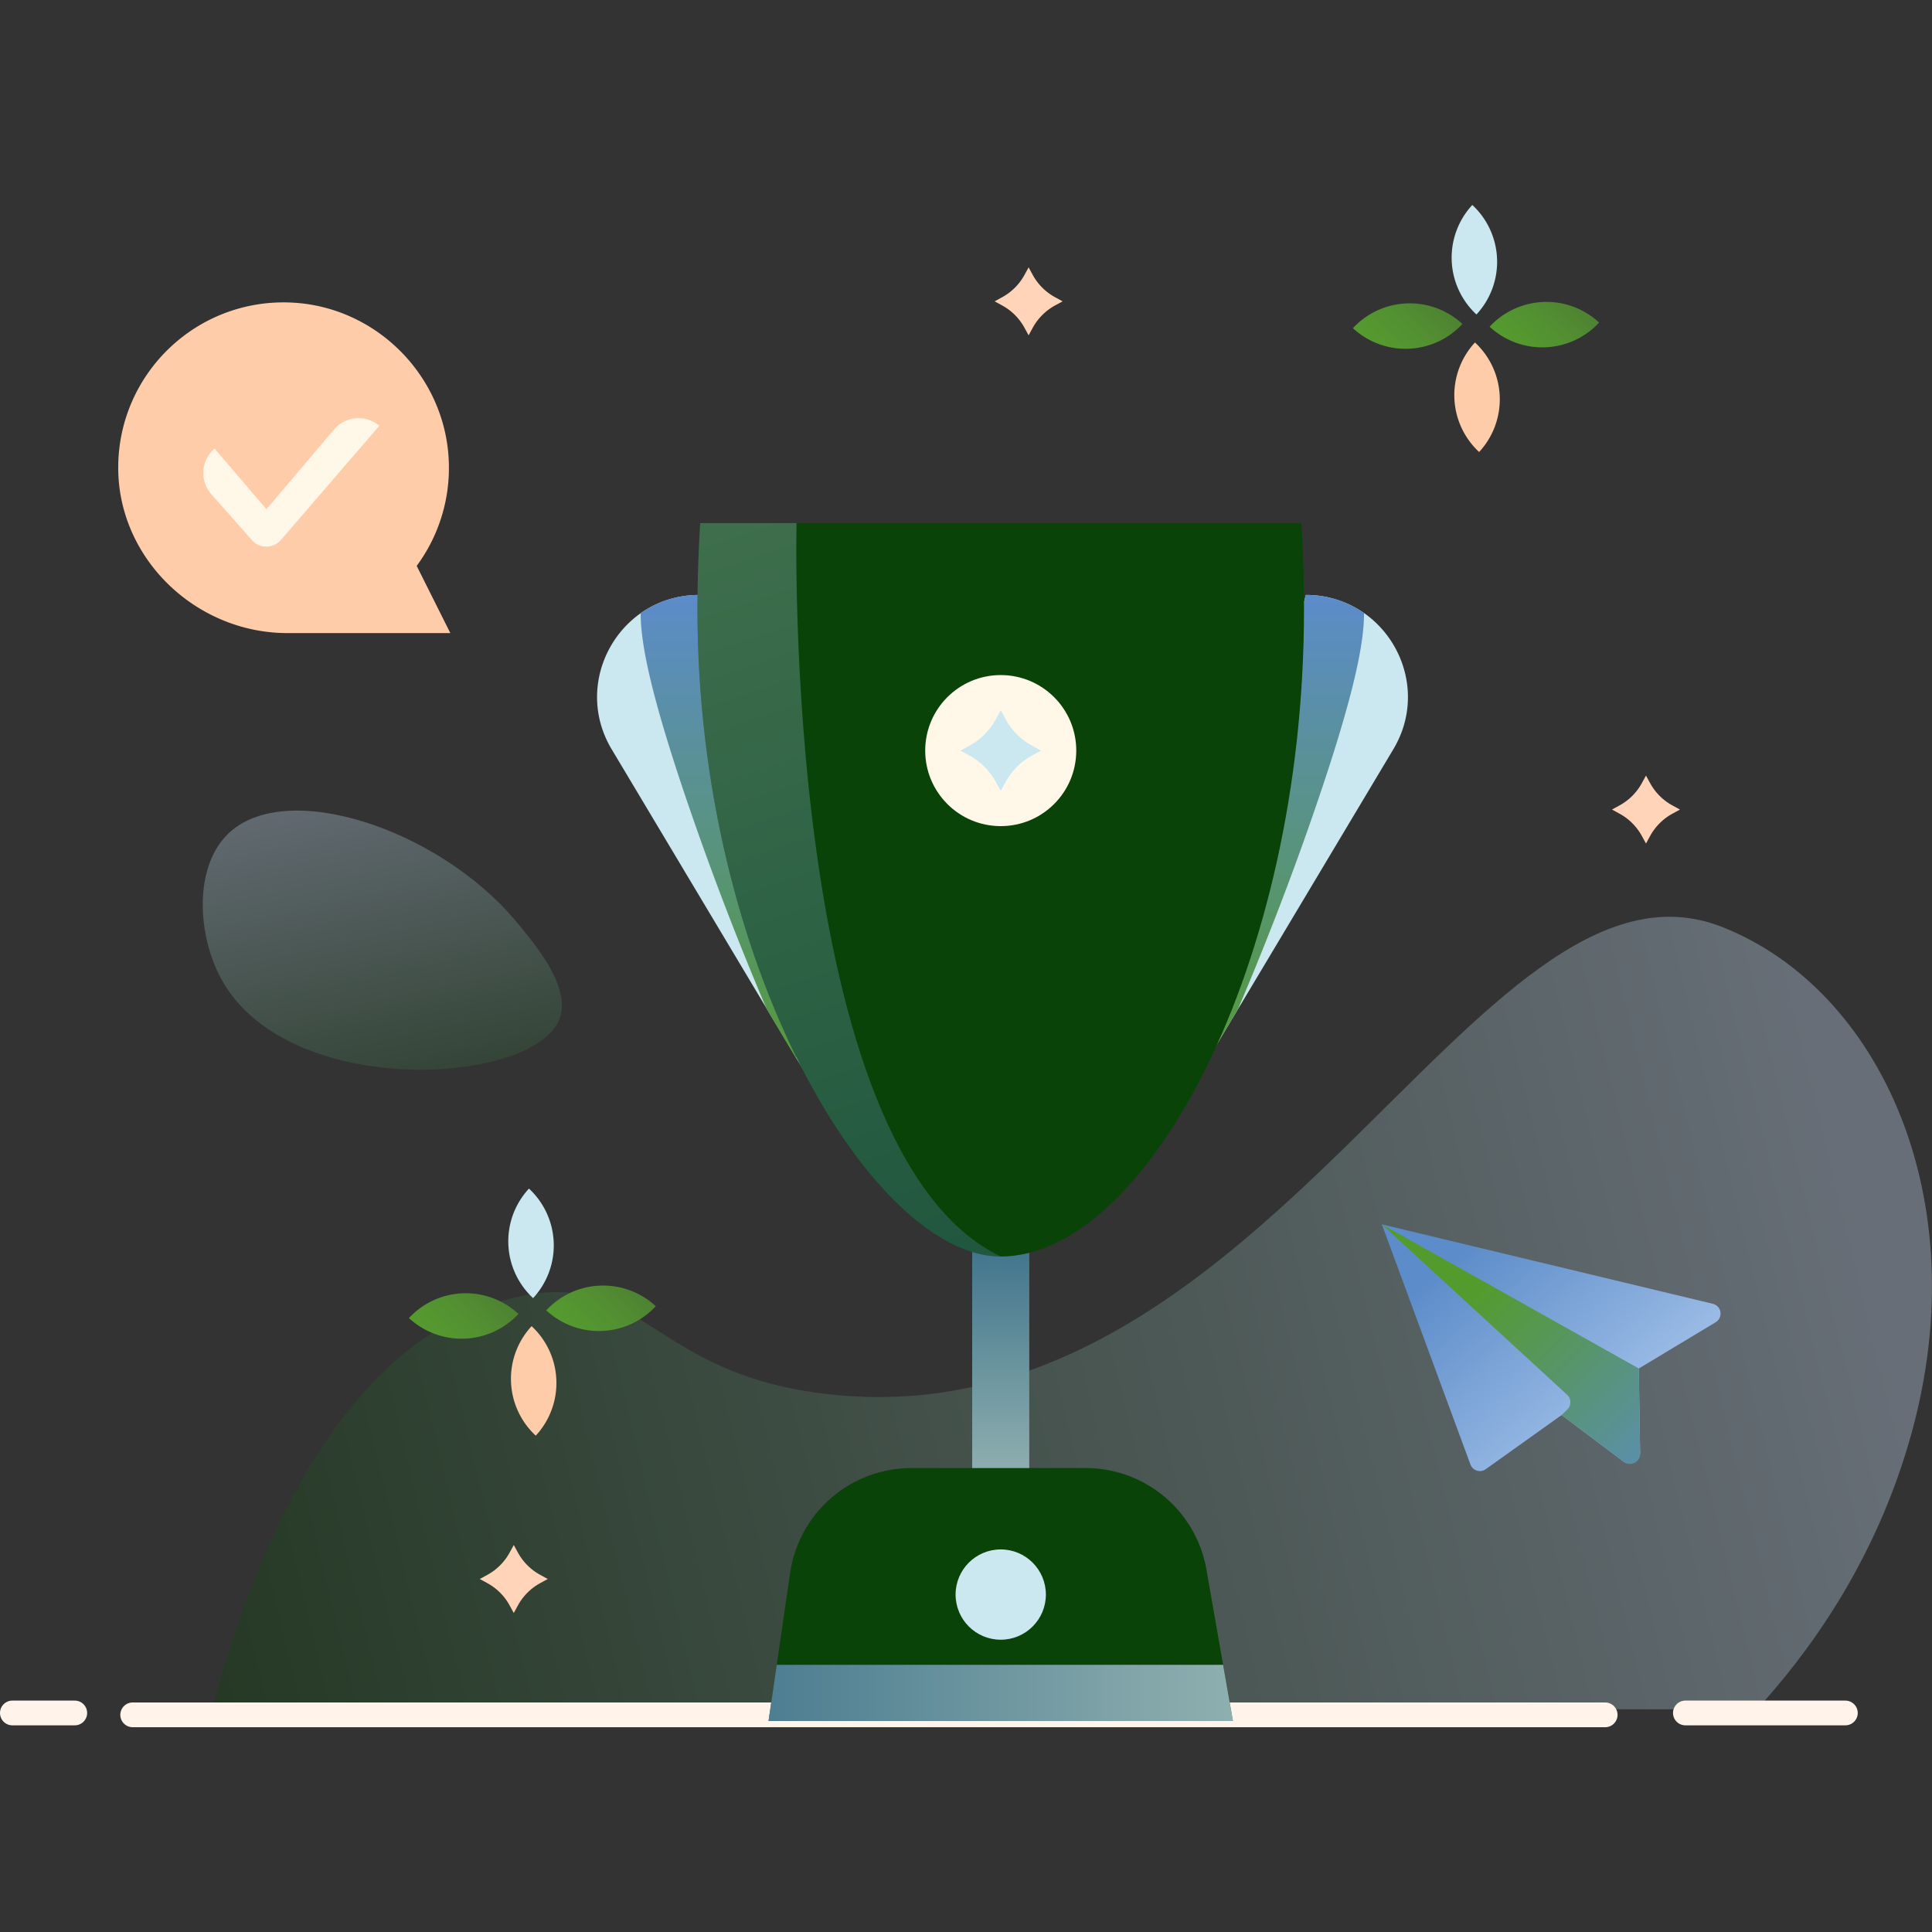 <svg xmlns="http://www.w3.org/2000/svg" xmlns:xlink="http://www.w3.org/1999/xlink" xmlns:svgjs="http://svgjs.com/svgjs" id="SvgjsSvg1001" width="360" height="360"><rect width="100%" height="100%" fill="#333333" stroke="none"/><defs id="SvgjsDefs1002"></defs><g id="SvgjsG1008"><svg xmlns="http://www.w3.org/2000/svg" xmlns:xlink="http://www.w3.org/1999/xlink" data-name="Layer 1" viewBox="0 0 2850.14 2245.92" width="360" height="360"><defs><linearGradient id="j" x1="2467.64" x2="2097.41" y1="2577.01" y2="1479.54" xlink:href="#c"></linearGradient><linearGradient id="a" x1="629.69" x2="629.69" y1="1504.41" y2="876" gradientTransform="rotate(-12.37 5549.424 -2954.468)" gradientUnits="userSpaceOnUse"><stop offset="0" stop-color="#094308" class="stopColord6e6fd svgShape"></stop><stop offset="1" stop-color="#cbe0fb" class="stopColord2e3fd svgShape"></stop></linearGradient><linearGradient id="f" x1="1434.2" x2="1518.43" y1="1668.1" y2="1668.1" xlink:href="#a"></linearGradient><linearGradient id="c" x1="1476.31" x2="1476.31" y1="1544.87" y2="1874.81" gradientUnits="userSpaceOnUse"><stop offset="0" stop-color="#5c8cc9" class="stopColor5c75c9 svgShape"></stop><stop offset="1" stop-color="#cbe0fb" class="stopColord2e3fd svgShape"></stop></linearGradient><linearGradient id="b" x1="2963.04" x2="2963.04" y1="1606.64" y2="2350.95" gradientUnits="userSpaceOnUse"><stop offset="0" stop-color="#5c8cc9" class="stopColor5c75c9 svgShape"></stop><stop offset="1" stop-color="#549b2e" class="stopColor2e419b svgShape"></stop></linearGradient><linearGradient id="g" x1="12163.76" x2="12163.76" y1="1606.64" y2="2350.95" gradientTransform="matrix(-1 0 0 1 14289.69 0)" xlink:href="#b"></linearGradient><linearGradient id="h" x1="2094.72" x2="2989.5" y1="2034.26" y2="2034.26" xlink:href="#a"></linearGradient><linearGradient id="i" x1="2199.55" x2="2884.66" y1="3073.94" y2="3073.94" xlink:href="#a"></linearGradient><linearGradient id="e" x1="1001.13" x2="3471.99" y1="3192.5" y2="2596.8" gradientTransform="translate(364.36)" xlink:href="#a"></linearGradient><linearGradient id="k" x1="1020.17" x2="1820.58" y1="2195.36" y2="2195.36" xlink:href="#c"></linearGradient><linearGradient id="l" x1="3286.21" x2="3662.92" y1="2510.43" y2="2956.33" xlink:href="#c"></linearGradient><linearGradient id="m" x1="3571.91" x2="3263.52" y1="2920.22" y2="2611.84" xlink:href="#b"></linearGradient><linearGradient id="n" x1="3139.82" x2="3516.53" y1="2634.11" y2="3080.01" xlink:href="#c"></linearGradient><linearGradient id="d" x1="9716.99" x2="9831.3" y1="-6364.72" y2="-6364.72" gradientTransform="translate(-6430.16 7564.96)" gradientUnits="userSpaceOnUse"><stop offset="0" stop-color="#4e8232" class="stopColor373282 svgShape"></stop><stop offset=".44" stop-color="#538f32" class="stopColor323a8f svgShape"></stop><stop offset="1" stop-color="#549b2e" class="stopColor2e419b svgShape"></stop></linearGradient><linearGradient id="o" x1="9863.08" x2="9977.39" y1="-6223.89" y2="-6223.89" gradientTransform="translate(-6778.85 7435.51)" xlink:href="#d"></linearGradient><linearGradient id="p" x1="11727.17" x2="11841.49" y1="-6330.89" y2="-6330.89" gradientTransform="translate(-9831.85 8982.23)" xlink:href="#d"></linearGradient><linearGradient id="q" x1="11873.26" x2="11987.58" y1="-6190.07" y2="-6190.07" gradientTransform="translate(-10180.54 8852.79)" xlink:href="#d"></linearGradient></defs><path fill="#ffccaa" d="M1494.18,1167.89c128.16,5.14,231.75,111.4,233.84,239.64a243.18,243.18,0,0,1-47.5,148.89l49.6,99.12H1489.75c-135.31,0-250.67-110.69-249.54-246C1241.35,1272.42,1355.55,1162.32,1494.18,1167.89Z" transform="translate(-1065.8 -1023.71)" class="colorfd9271 svgShape"></path><path fill="#fff8e8" d="M1480.17,1518.14a28.35,28.35,0,0,1-42.71.26l-60.33-68.24a47.4,47.4,0,0,1,5.23-66.83h0l76.52,89.52,99.7-117.61a47.4,47.4,0,0,1,66.8-5.51h0Z" transform="translate(-1065.8 -1023.71)" class="colorfff svgShape"></path><path fill="url(#a)" d="M1890.17,2227.33c-42.31,95.77-399.48,115.83-497.24-60.17-36.07-64.94-41.33-164.7,8.1-214.28,84-84.29,311.34-8.8,425.34,127.1C1856.55,2115.94,1910.81,2180.62,1890.17,2227.33Z" opacity=".34" transform="translate(-1065.8 -1023.71)"></path><path fill="url(#e)" d="M1378,3244.44c61.83-226.26,180.86-526.55,421-601.49,207.49-64.74,212.49,95.1,465.24,132.33,666.68,98.19,979-831.34,1343.41-685.69,232,92.73,372.87,400,278.63,744.48-53.79,196.63-159.39,333.42-228.56,409Z" opacity=".34" transform="translate(-1065.8 -1023.71)"></path><line x1="195.74" x2="2368" y1="2227.67" y2="2227.67" fill="none" stroke="#fff3ea" stroke-linecap="round" stroke-miterlimit="10" stroke-width="36.51" class="colorStroke5c75c9 svgStroke"></line><line x1="2486.33" x2="2722.33" y1="2224.9" y2="2224.9" fill="none" stroke="#fff3ea" stroke-linecap="round" stroke-miterlimit="10" stroke-width="36.51" class="colorStroke5c75c9 svgStroke"></line><line x1="18.25" x2="110.31" y1="2224.9" y2="2224.9" fill="none" stroke="#fff3ea" stroke-linecap="round" stroke-miterlimit="10" stroke-width="36.51" class="colorStroke5c75c9 svgStroke"></line><path fill="#cbe7ef" d="M3121.31 1826.88l-229.38 383.8L2848.09 2284 2790 2381.19l87.92-340.08 114.25-441.82a148.55 148.55 0 0185.8 26.63C3139.12 1668.55 3164.43 1754.74 3121.31 1826.88zM2097.23 1599.28h0c-116.81 0-189 127.33-129.12 227.6l331.3 554.3" transform="translate(-1065.8 -1023.71)" class="color5c75c9 svgShape"></path><rect width="84.23" height="458.47" x="1434.2" y="1438.87" fill="url(#f)"></rect><rect width="84.23" height="458.47" x="1434.2" y="1438.87" fill="url(#c)" opacity=".69"></rect><path fill="url(#b)" d="M3078,1625.92c.47,49.18-19.14,134.3-71.84,287.76-26.93,78.48-64.16,179.57-114.22,297L2848.09,2284l29.85-242.9,114.25-441.82A148.55,148.55,0,0,1,3078,1625.92Z" transform="translate(-1065.8 -1023.71)"></path><path fill="url(#g)" d="M2011,1625.92c-.47,49.18,19.14,134.3,71.84,287.76,26.93,78.48,64.16,179.57,114.22,297l43.84,73.33L2211,2041.12l-114.25-441.82A148.55,148.55,0,0,0,2011,1625.92Z" transform="translate(-1065.8 -1023.71)"></path><path fill="url(#h)" d="M2989.5,1621c0,527-234.76,954.25-447.39,954.25-188,0-447.4-427.24-447.4-954.25q0-45.57,2-90.07.83-18.94,2-37.64h886.81q1.2,18.71,2,37.64Q2989.49,1575.39,2989.5,1621Z" transform="translate(-1065.8 -1023.71)"></path><path fill="url(#i)" d="M2884.66,3260.54H2199.55l12.09-82.94,19.77-135.51a180.84,180.84,0,0,1,178.93-154.76h257.11A180.83,180.83,0,0,1,2845.56,3037l24.59,140.6Z" transform="translate(-1065.8 -1023.71)"></path><circle cx="1476.31" cy="805.19" r="111.42" fill="#fff8e8" class="colorfff svgShape"></circle><path fill="#cbe7ef" d="M2542.11,1769.48l7.28,13.31a97.72,97.72,0,0,0,38.84,38.84l13.31,7.28-13.31,7.28a97.72,97.72,0,0,0-38.84,38.84l-7.28,13.31-7.28-13.31a97.72,97.72,0,0,0-38.84-38.84l-13.31-7.28,13.31-7.28a97.72,97.72,0,0,0,38.84-38.84Z" transform="translate(-1065.8 -1023.71)" class="color5c75c9 svgShape"></path><path fill="url(#j)" d="M2542.12,2575.24c-188,0-447.4-427.24-447.4-954.25q0-45.57,2-90.07.83-18.94,2-37.64h142.18S2218.21,2419.38,2542.12,2575.24Z" opacity=".28" transform="translate(-1065.8 -1023.71)"></path><circle cx="1476.31" cy="2050.24" r="66.6" fill="#cbe7ef" class="color5c75c9 svgShape"></circle><polygon fill="url(#k)" points="1818.86 2236.83 1133.75 2236.83 1145.84 2153.89 1804.34 2153.89 1818.86 2236.83" opacity=".69"></polygon><g data-name="Paper dart" fill="#1a2514" class="color000 svgShape"><path fill="url(#l)" d="M3389.24,2789.83l-19.77,19.26,90.87,68.25a15.62,15.62,0,0,0,25-12.73l-1.92-124.17,113.38-68.25a14.87,14.87,0,0,0-4.2-27.2l-488.29-117.22Z" transform="translate(-1065.8 -1023.71)"></path><path fill="url(#m)" d="M3483.42,2740.44l-379.1-212.66,265.16,281.32,92.09,69.17a14.87,14.87,0,0,0,23.8-12.12Z" transform="translate(-1065.8 -1023.71)"></path><path fill="url(#n)" d="M3104.31,2527.77,3235,2882a14.87,14.87,0,0,0,22.59,7l111.89-79.86,8.52-8.3a14.87,14.87,0,0,0-.31-21.59Z" transform="translate(-1065.8 -1023.71)"></path></g><path fill="url(#d)" d="M3286.82,1143.08h0a114.32,114.32,0,0,1,114.32,114.32v0a0,0,0,0,1,0,0h0a114.32,114.32,0,0,1-114.32-114.32v0A0,0,0,0,1,3286.82,1143.08Z" transform="rotate(132.83 3034.553 455.894)"></path><path fill="#ffccaa" d="M3301.81,1250.21h0a0,0,0,0,1,0,0v0a114.32,114.32,0,0,1-114.32,114.32h0a0,0,0,0,1,0,0v0A114.32,114.32,0,0,1,3301.81,1250.21Z" transform="rotate(132.83 2935.225 563.021)" class="colorfd9271 svgShape"></path><path fill="#cbe7ef" d="M3297.87,1047.33h0a0,0,0,0,1,0,0v0a114.32,114.32,0,0,1-114.32,114.32h0a0,0,0,0,1,0,0v0A114.32,114.32,0,0,1,3297.87,1047.33Z" transform="rotate(132.83 2931.287 360.144)" class="color5c75c9 svgShape"></path><path fill="url(#o)" d="M3084.22,1154.46h0a114.32,114.32,0,0,1,114.32,114.32v0a0,0,0,0,1,0,0h0a114.32,114.32,0,0,1-114.32-114.32v0A0,0,0,0,1,3084.22,1154.46Z" transform="rotate(132.8 2834.597 462.682)"></path><path fill="url(#p)" d="M1895.32,2594.18h0a114.32,114.32,0,0,1,114.32,114.32v0a0,0,0,0,1,0,0h0a114.32,114.32,0,0,1-114.32-114.32v0a0,0,0,0,1,0,0Z" transform="rotate(132.83 1642.959 1906.962)"></path><path fill="#ffccaa" d="M1910.31,2701.31h0a0,0,0,0,1,0,0v0A114.32,114.32,0,0,1,1796,2815.63h0a0,0,0,0,1,0,0v0A114.32,114.32,0,0,1,1910.31,2701.31Z" transform="rotate(132.83 1543.63 2014.09)" class="colorfd9271 svgShape"></path><path fill="#cbe7ef" d="M1906.36,2498.43h0a0,0,0,0,1,0,0v0A114.32,114.32,0,0,1,1792,2612.75h0a0,0,0,0,1,0,0v0A114.32,114.32,0,0,1,1906.36,2498.43Z" transform="rotate(132.83 1539.694 1811.207)" class="color5c75c9 svgShape"></path><path fill="url(#q)" d="M1692.72,2605.56h0A114.32,114.32,0,0,1,1807,2719.88v0a0,0,0,0,1,0,0h0a114.32,114.32,0,0,1-114.32-114.32v0A0,0,0,0,1,1692.72,2605.56Z" transform="rotate(132.83 1440.364 1918.34)"></path><path fill="#ffd4b8" d="M2583.24 1116l6.14 11.23a82.44 82.44 0 0032.77 32.77l11.23 6.14-11.23 6.14a82.44 82.44 0 00-32.77 32.77l-6.14 11.23-6.14-11.23a82.44 82.44 0 00-32.77-32.77l-11.23-6.14 11.23-6.14a82.44 82.44 0 0032.77-32.77zM3494 1865.76l6.14 11.23a82.44 82.44 0 0032.77 32.77l11.23 6.14-11.23 6.14a82.44 82.44 0 00-32.77 32.77L3494 1966l-6.14-11.23a82.44 82.44 0 00-32.77-32.77l-11.23-6.14 11.23-6.14a82.44 82.44 0 0032.77-32.77zM1823.73 3000.84l6.14 11.23a82.44 82.44 0 0032.77 32.77l11.23 6.14-11.23 6.14a82.44 82.44 0 00-32.77 32.77l-6.14 11.23-6.14-11.23a82.44 82.44 0 00-32.77-32.77l-11.23-6.14 11.23-6.14a82.44 82.44 0 0032.77-32.77z" transform="translate(-1065.8 -1023.71)" class="color5c74c6 svgShape"></path></svg></g></svg>